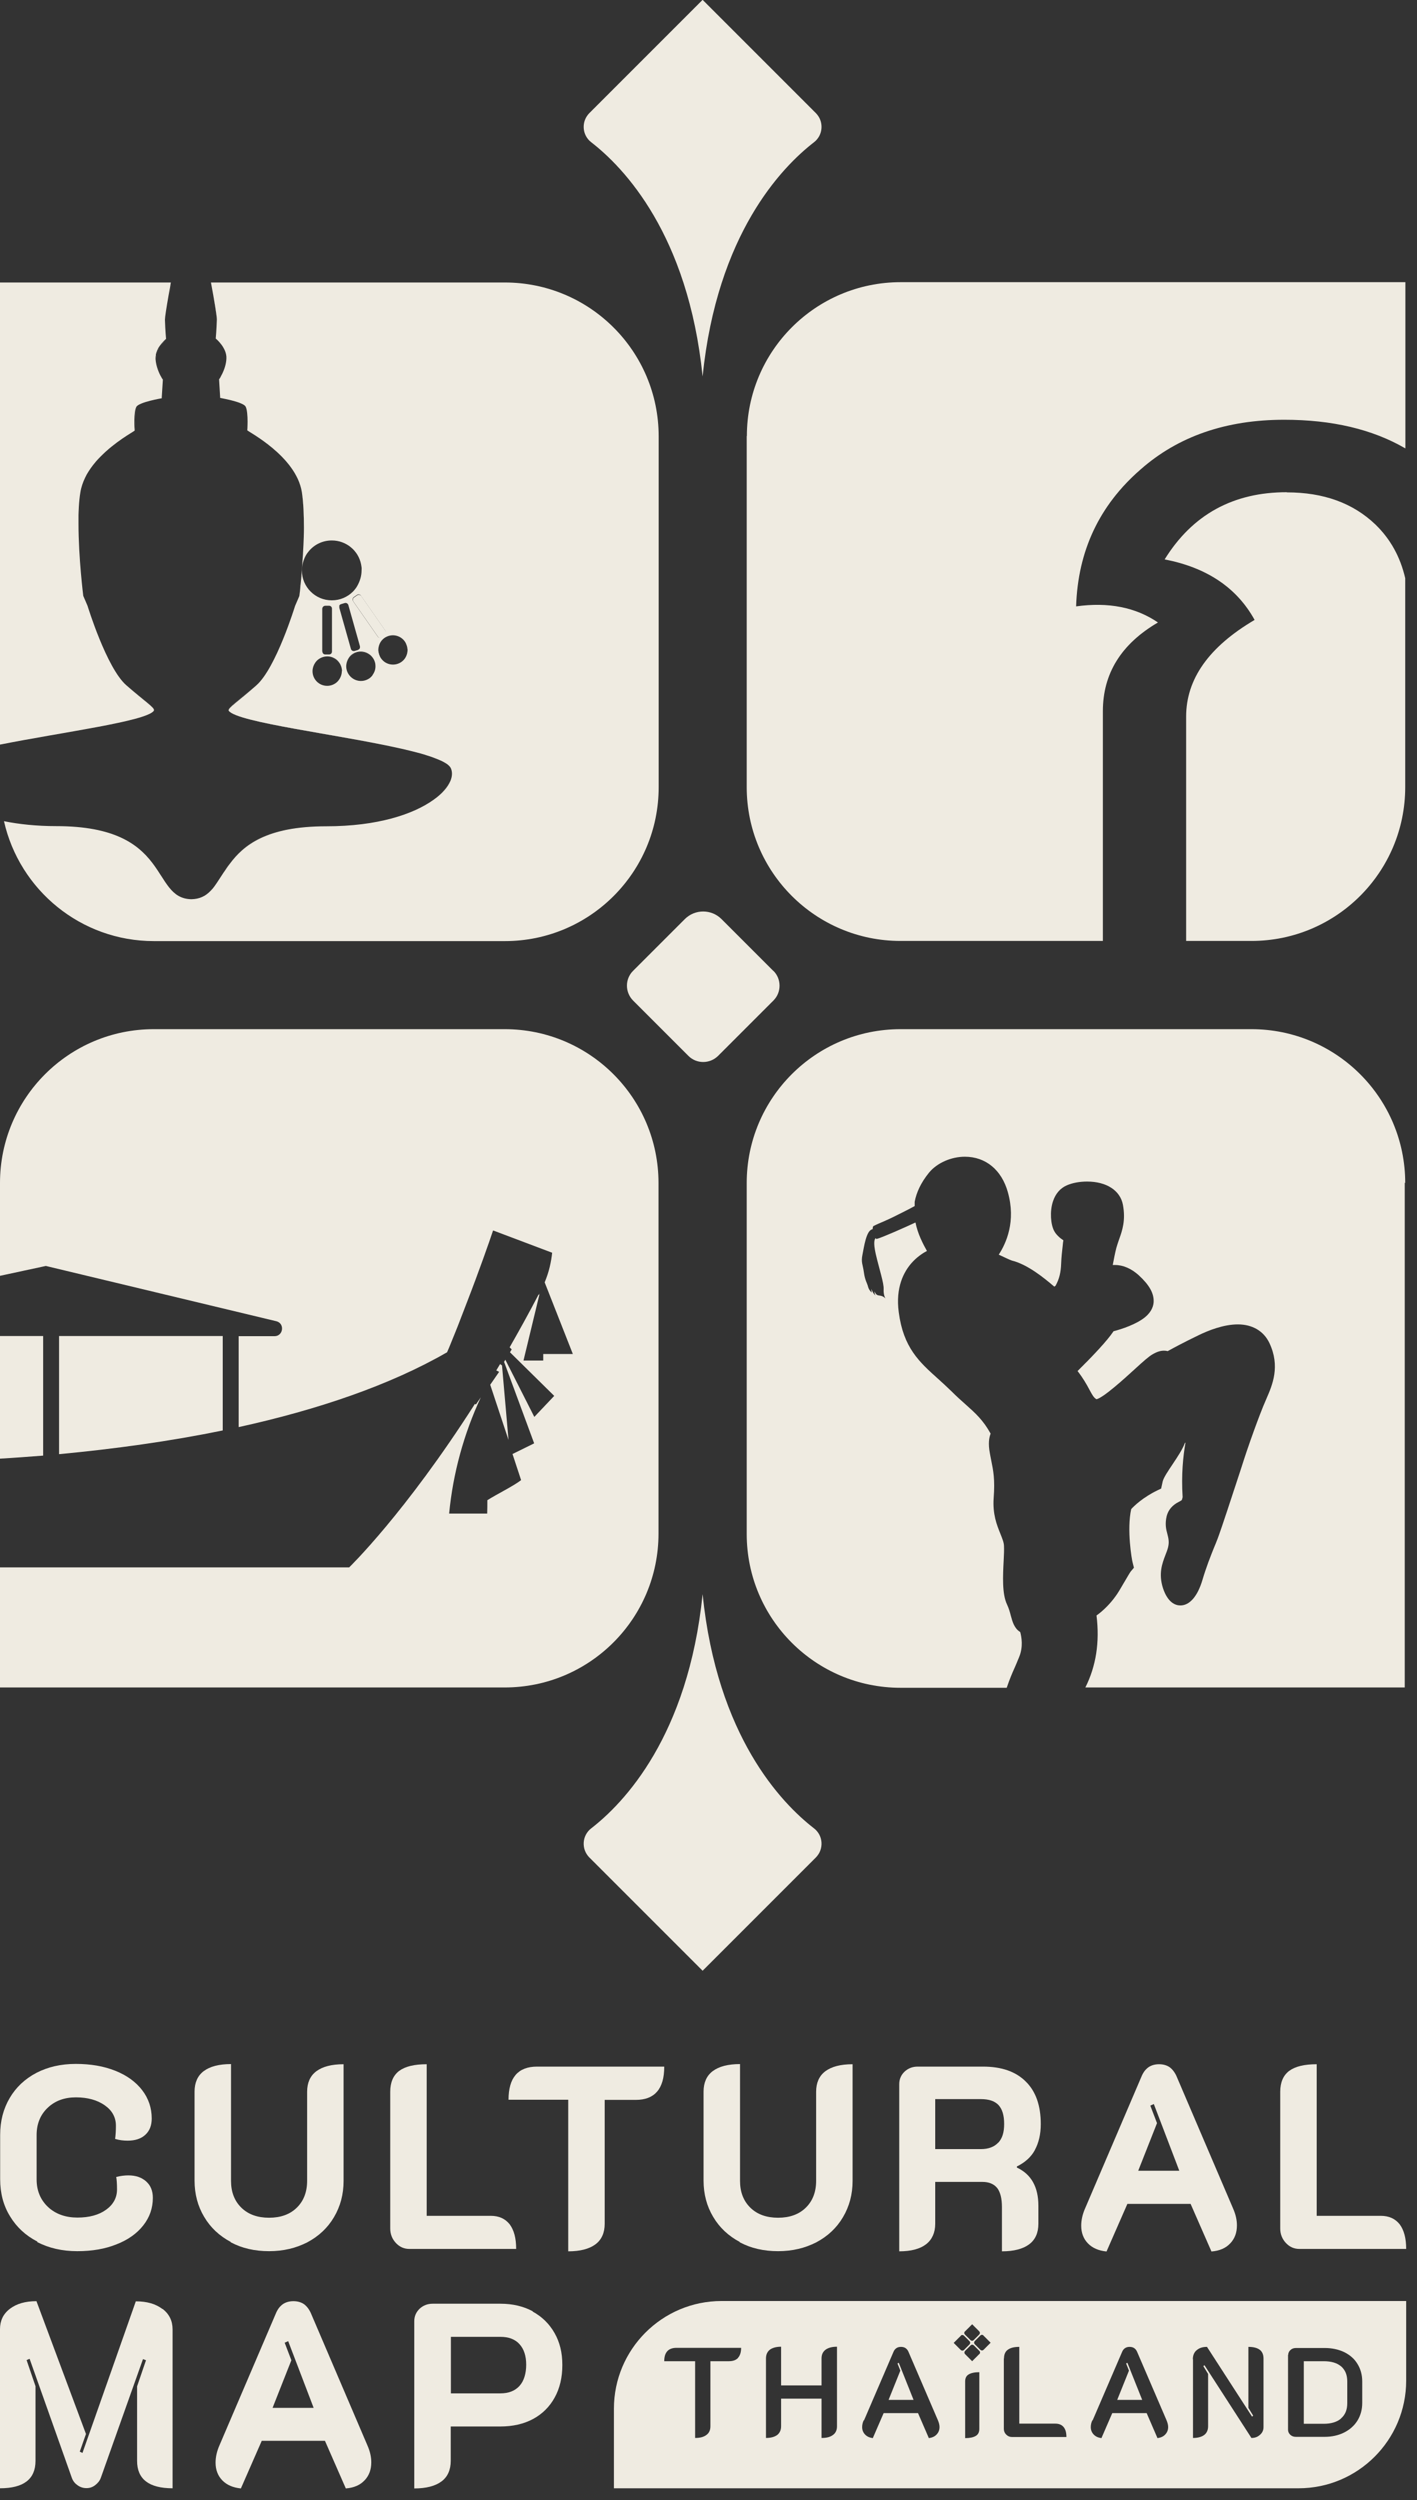<svg width="89" height="157" viewBox="0 0 89 157" fill="none" xmlns="http://www.w3.org/2000/svg">
<rect x="0" y="0" width="89" height="157" fill="#333333" stroke="none"/>
<g clip-path="url(#clip0_531_5777)">
<path d="M19.37 34.68C19.37 34.68 19.4 34.65 19.41 34.63C19.4 34.65 19.38 34.66 19.37 34.68Z" fill="#EFEBE1"/>
<path d="M22.73 35.84C22.73 36.2 22.62 36.54 22.45 36.83C22.63 36.54 22.73 36.2 22.73 35.84Z" fill="#EFEBE1"/>
<path d="M23.59 41.79C23.61 42.02 23.54 42.23 23.41 42.41C23.54 42.24 23.61 42.02 23.59 41.79Z" fill="#EFEBE1"/>
<path d="M25.21 41.59C24.79 41.88 24.22 41.78 23.93 41.36C23.82 41.2 23.77 41.02 23.76 40.85C23.76 41.03 23.82 41.21 23.93 41.36C24.22 41.78 24.8 41.88 25.21 41.59C25.47 41.41 25.61 41.12 25.6 40.82C25.6 41.12 25.47 41.41 25.21 41.59Z" fill="#EFEBE1"/>
<path d="M22.5 40.82L22.27 40.89C22.17 40.92 22.07 40.86 22.04 40.76L21.31 38.17C21.31 38.17 21.31 38.09 21.31 38.05C21.3 38.09 21.29 38.13 21.31 38.17L22.04 40.76C22.07 40.86 22.17 40.91 22.27 40.89L22.5 40.82C22.57 40.8 22.62 40.74 22.63 40.67C22.63 40.74 22.57 40.8 22.5 40.82Z" fill="#EFEBE1"/>
<path d="M21.78 42.11C21.69 41.8 21.78 41.49 21.96 41.26C21.77 41.49 21.69 41.8 21.78 42.11C21.92 42.6 22.43 42.88 22.92 42.75C23.1 42.7 23.26 42.59 23.37 42.46C23.26 42.6 23.1 42.7 22.92 42.75C22.43 42.89 21.92 42.6 21.78 42.11Z" fill="#EFEBE1"/>
<path d="M23.73 39.99L22.19 37.78C22.19 37.78 22.15 37.69 22.16 37.64C22.16 37.69 22.16 37.74 22.19 37.78L23.73 39.99C23.79 40.07 23.9 40.09 23.98 40.04C23.9 40.1 23.78 40.08 23.73 39.99Z" fill="#EFEBE1"/>
<path d="M8.5 27.01C8.5 26.98 8.47 26.68 8.48 26.35C8.48 26.68 8.49 26.98 8.5 27.01Z" fill="#EFEBE1"/>
<path d="M4.97 31.84C4.97 32 4.95 32.16 4.95 32.33C4.95 32.16 4.96 32 4.97 31.84Z" fill="#EFEBE1"/>
<path d="M18.97 35.84C18.97 35.49 19.07 35.16 19.23 34.88C19.06 35.16 18.97 35.49 18.97 35.84Z" fill="#EFEBE1"/>
<path d="M10.73 17.98C10.7 18.17 10.66 18.35 10.63 18.52C10.66 18.35 10.69 18.17 10.73 17.98Z" fill="#EFEBE1"/>
<path d="M10.03 21.79C10.03 21.79 10 21.84 9.98 21.87C10 21.84 10.01 21.81 10.03 21.79Z" fill="#EFEBE1"/>
<path d="M9.93 21.98C9.89 22.06 9.86 22.15 9.84 22.25C9.86 22.16 9.89 22.07 9.93 21.98Z" fill="#EFEBE1"/>
<path d="M5.5 38.04C5.5 38.04 6.69 41.93 7.93 43.02C9.09 44.05 9.69 44.42 9.67 44.59C9.7 44.42 9.09 44.04 7.93 43.02C6.69 41.93 5.5 38.04 5.5 38.04Z" fill="#EFEBE1"/>
<path d="M18.85 36.88C18.85 36.82 18.86 36.76 18.87 36.69C18.87 36.76 18.86 36.82 18.85 36.88Z" fill="#EFEBE1"/>
<path d="M14.07 54.75C14.17 54.6 14.27 54.44 14.39 54.29C14.28 54.45 14.17 54.6 14.07 54.75Z" fill="#EFEBE1"/>
<path d="M13.36 55.79C13.36 55.79 13.43 55.7 13.46 55.66C13.43 55.7 13.39 55.75 13.36 55.79Z" fill="#EFEBE1"/>
<path d="M19.08 33.7C19.08 33.52 19.08 33.33 19.09 33.15C19.09 33.33 19.09 33.52 19.08 33.7Z" fill="#EFEBE1"/>
<path d="M16.1 43.02C17.34 41.93 18.53 38.04 18.53 38.04L18.8 37.41C18.8 37.41 18.81 37.3 18.84 37.11C18.82 37.3 18.8 37.41 18.8 37.41L18.53 38.04C18.53 38.04 17.34 41.93 16.1 43.02C14.94 44.05 14.34 44.42 14.36 44.59C14.33 44.42 14.94 44.04 16.1 43.02Z" fill="#EFEBE1"/>
<path d="M28.29 49.02C28.13 49.41 27.77 49.83 27.21 50.22C27.77 49.83 28.12 49.41 28.29 49.02Z" fill="#EFEBE1"/>
<path d="M20.5 51.87C16.76 51.87 15.31 53.06 14.44 54.23C15.32 53.06 16.77 51.87 20.5 51.87Z" fill="#EFEBE1"/>
<path d="M21.47 42.16C21.47 42.4 21.37 42.62 21.22 42.79C21.37 42.63 21.47 42.41 21.47 42.16Z" fill="#EFEBE1"/>
<path d="M14.22 22.52C14.22 22.52 14.22 22.61 14.21 22.65C14.21 22.61 14.21 22.56 14.22 22.52Z" fill="#EFEBE1"/>
<path d="M15.55 26.47C15.55 26.75 15.54 26.98 15.53 27.01C15.53 27.01 15.55 26.75 15.55 26.47Z" fill="#EFEBE1"/>
<path d="M20.43 41.11C20.33 41.11 20.25 41.03 20.25 40.93V38.23C20.25 38.23 20.26 38.17 20.28 38.14C20.26 38.17 20.25 38.2 20.25 38.23V40.93C20.25 41.03 20.33 41.11 20.43 41.11Z" fill="#EFEBE1"/>
<path d="M10.17 23.66C10.04 23.44 9.84 23 9.81 22.53C9.81 22.45 9.81 22.37 9.83 22.29C9.82 22.37 9.81 22.45 9.81 22.53C9.84 23.01 10.04 23.44 10.17 23.66Z" fill="#EFEBE1"/>
<path d="M10.27 23.82C10.27 23.82 10.24 23.78 10.2 23.72C10.24 23.79 10.27 23.82 10.27 23.82Z" fill="#EFEBE1"/>
<path d="M37.13 114.82C36.55 115.27 36.5 116.13 37.02 116.65L44.13 123.76L51.24 116.65C51.76 116.13 51.71 115.27 51.13 114.82C49.1 113.25 45.04 109.06 44.13 100.11C43.22 109.06 39.16 113.25 37.13 114.82Z" fill="#EFEBE1"/>
<path d="M37.13 8.93C39.16 10.5 43.22 14.69 44.13 23.64C45.04 14.69 49.1 10.5 51.13 8.93C51.71 8.48 51.76 7.62 51.24 7.1L44.13 -0.01L37.02 7.1C36.5 7.62 36.55 8.48 37.13 8.93Z" fill="#EFEBE1"/>
<path d="M46.9 27.39V49.43C46.9 54.77 51.23 59.09 56.56 59.09H69.27V44.66C69.27 42.3 70.42 40.44 72.73 39.09C71.32 38.13 69.61 37.8 67.59 38.08C67.7 34.59 69.05 31.73 71.64 29.48C74 27.4 77.01 26.36 80.66 26.36C83.67 26.36 86.21 26.96 88.27 28.16V17.72H56.57C51.23 17.72 46.91 22.05 46.91 27.38L46.9 27.39Z" fill="#EFEBE1"/>
<path d="M80.82 30.91C77.45 30.91 74.89 32.32 73.15 35.13C75.79 35.64 77.68 36.9 78.8 38.93C75.93 40.62 74.5 42.64 74.5 45V59.09H78.6C83.94 59.09 88.26 54.76 88.26 49.43V36.31C87.95 34.97 87.33 33.85 86.39 32.94C84.98 31.59 83.13 30.92 80.82 30.92V30.91Z" fill="#EFEBE1"/>
<path d="M31.52 85.74L31.41 85.66C31.33 85.79 31.25 85.93 31.17 86.06L31.35 86.15L30.79 86.96L31.94 90.43L31.53 85.74H31.52Z" fill="#EFEBE1"/>
<path d="M13.99 83.9H3.71V91.32C7.2 90.99 10.68 90.51 13.99 89.83V83.91V83.9Z" fill="#EFEBE1"/>
<path d="M41.36 96.33V74.29C41.36 68.95 37.03 64.63 31.7 64.63H9.66C4.32 64.63 0 68.96 0 74.29V80.12L2.88 79.5L17.35 82.97C17.9 83.1 17.8 83.91 17.24 83.91H14.99V89.62C19.95 88.53 24.49 86.99 28.08 84.92L28.21 84.62C28.39 84.17 28.57 83.74 28.74 83.31L29.26 81.96C29.69 80.85 30.05 79.88 30.33 79.1L30.72 78C30.88 77.53 30.97 77.27 30.97 77.27L34.68 78.67C34.62 79.24 34.49 79.86 34.21 80.53L35.98 85.03H34.12V85.44H32.88L33.9 81.21L33.86 81.31L33.83 81.29C33.22 82.46 32.61 83.56 32.01 84.61L32.14 84.74L32.03 84.92L34.81 87.66L33.56 88.98L31.74 85.39L31.66 85.52L33.55 90.64L32.19 91.31L32.73 92.95C32.22 93.34 31.26 93.8 30.61 94.21C30.61 94.49 30.61 94.77 30.6 95.05C29.8 95.05 29.01 95.05 28.21 95.05C28.45 92.53 29.13 90.05 30.2 87.75L29.89 88.2L29.83 88.16C25.44 95.04 21.93 98.43 21.93 98.43H13.22H12.78H0V105.97H31.7C37.04 105.97 41.36 101.64 41.36 96.31V96.33Z" fill="#EFEBE1"/>
<path d="M2.71 83.9H0V91.6C0.9 91.55 1.8 91.48 2.71 91.41V83.91V83.9Z" fill="#EFEBE1"/>
<path d="M88.26 74.29C88.26 68.95 83.93 64.63 78.6 64.63H56.56C51.22 64.63 46.9 68.96 46.9 74.29V96.33C46.9 101.67 51.23 105.99 56.56 105.99H63.23C63.44 105.38 63.56 105.11 63.72 104.75C63.8 104.57 63.89 104.36 64.01 104.06C64.28 103.42 64.16 102.79 64.08 102.49C63.7 102.26 63.59 101.83 63.49 101.47C63.43 101.24 63.37 101.01 63.25 100.76C62.93 100.08 62.99 98.96 63.04 97.98C63.06 97.64 63.07 97.31 63.06 97.1C63.06 96.87 62.95 96.62 62.83 96.31C62.61 95.77 62.34 95.09 62.41 94.08C62.5 92.9 62.39 92.36 62.25 91.67C62.22 91.54 62.2 91.4 62.17 91.25C62.06 90.66 62.12 90.28 62.22 90.03C61.75 89.18 61.27 88.75 60.63 88.18C60.37 87.95 60.08 87.69 59.76 87.37C59.46 87.08 59.18 86.82 58.9 86.57C57.74 85.53 56.74 84.63 56.45 82.41C56.24 80.84 56.77 79.87 57.25 79.32C57.56 78.97 57.91 78.72 58.22 78.56C57.96 78.09 57.64 77.48 57.5 76.77C57.31 76.86 57.11 76.95 56.91 77.04C55.82 77.53 55.05 77.84 55.03 77.8C55.02 77.78 55.01 77.77 55 77.75C54.93 77.81 54.84 78.01 55 78.73C55.24 79.76 55.52 80.57 55.5 80.96C55.48 81.35 55.62 81.55 55.62 81.55C55.62 81.55 55.51 81.41 55.31 81.37C55.11 81.34 55.05 81.35 54.92 81.1C54.92 81.1 54.92 81.24 54.99 81.36C54.99 81.36 54.83 81.24 54.73 80.94C54.73 80.94 54.73 81.01 54.75 81.17C54.75 81.17 54.58 81.03 54.52 80.8C54.47 80.58 54.33 80.42 54.26 79.9C54.19 79.39 54.07 79.28 54.17 78.79C54.27 78.32 54.4 77.25 54.81 77.19C54.81 77.06 54.85 77 54.85 77C55.34 76.75 55.48 76.75 56.5 76.23C56.85 76.06 57.15 75.9 57.45 75.74V75.47C57.56 74.89 57.83 74.28 58.36 73.63C58.86 73.03 59.74 72.64 60.6 72.64C61.91 72.64 62.91 73.47 63.3 74.86C63.82 76.7 63.2 78.07 62.73 78.79C63.09 78.96 63.43 79.12 63.55 79.16C64.56 79.41 65.61 80.28 66.22 80.8L66.3 80.74C66.54 80.3 66.63 79.9 66.65 79.34C66.66 79 66.71 78.53 66.75 78.2C66.76 78.09 66.77 77.98 66.79 77.89C66.56 77.74 66.33 77.53 66.21 77.3C66 76.92 65.92 76.08 66.14 75.43C66.3 74.96 66.59 74.62 67 74.44C67.36 74.28 67.81 74.2 68.28 74.2C69.5 74.2 70.36 74.76 70.53 75.66C70.71 76.64 70.49 77.27 70.29 77.83C70.23 78.01 70.17 78.17 70.12 78.35C70.04 78.66 69.96 79.07 69.89 79.44C69.94 79.44 69.98 79.44 70.03 79.44C70.55 79.44 71.07 79.67 71.53 80.09C72.18 80.69 72.47 81.2 72.46 81.72C72.46 81.98 72.35 82.36 71.93 82.71C71.37 83.17 70.44 83.47 69.94 83.6C69.53 84.22 68.56 85.23 67.68 86.1C68.04 86.56 68.26 86.96 68.42 87.26C68.62 87.64 68.72 87.79 68.87 87.87C69.31 87.77 70.65 86.55 71.23 86.02C71.83 85.47 72.16 85.18 72.39 85.05C72.66 84.89 72.89 84.82 73.11 84.82C73.2 84.82 73.27 84.83 73.34 84.85C73.7 84.65 74.35 84.3 75.24 83.87C75.89 83.55 76.85 83.17 77.75 83.17C78.65 83.17 79.37 83.58 79.73 84.34C80.42 85.8 79.92 86.97 79.55 87.82L79.49 87.96C79.11 88.82 78.37 90.88 77.98 92.13L77.8 92.68C77.4 93.89 76.74 95.93 76.48 96.62C76.41 96.81 76.33 97 76.25 97.19C76.02 97.77 75.78 98.36 75.52 99.23C75.22 100.24 74.72 100.82 74.14 100.82C73.81 100.82 73.35 100.63 73.05 99.75C72.75 98.82 73 98.17 73.2 97.65C73.33 97.32 73.43 97.05 73.4 96.74C73.39 96.59 73.35 96.46 73.32 96.33C73.24 96.04 73.16 95.7 73.28 95.2C73.38 94.82 73.64 94.51 74.05 94.31C74.13 94.27 74.19 94.23 74.23 94.2C74.25 94.15 74.26 94.09 74.28 94.02C74.19 92.61 74.31 91.44 74.46 90.59C74.45 90.6 74.43 90.61 74.42 90.62C74.15 91.37 73.16 92.53 73.03 93.02L72.93 93.48L72.7 93.59C71.79 94.03 71.23 94.57 71.05 94.77C70.76 96.06 71.09 97.96 71.14 98.13L71.22 98.45L71.01 98.7C70.93 98.81 70.86 98.95 70.3 99.89C70.01 100.37 69.63 100.82 69.19 101.2C69.07 101.3 68.96 101.39 68.87 101.45C69.08 103.12 68.84 104.64 68.17 105.97H88.23V74.27L88.26 74.29Z" fill="#EFEBE1"/>
<path d="M9.66 44.63C9.66 44.63 9.67 44.61 9.67 44.6C9.7 44.43 9.09 44.05 7.93 43.03C6.69 41.94 5.5 38.05 5.5 38.05L5.23 37.42C5.23 37.42 4.93 35.04 4.93 32.89C4.93 32.71 4.93 32.53 4.93 32.35C4.93 32.18 4.94 32.02 4.95 31.86C4.97 31.52 5 31.2 5.05 30.91C5.1 30.59 5.21 30.28 5.35 29.99C5.38 29.93 5.41 29.87 5.44 29.81C5.52 29.67 5.61 29.53 5.7 29.4C5.8 29.26 5.91 29.12 6.02 28.99C6.11 28.89 6.19 28.79 6.29 28.7C7.23 27.73 8.36 27.13 8.46 27.04C8.46 27.01 8.43 26.71 8.44 26.38C8.44 26.05 8.48 25.69 8.57 25.54C8.75 25.25 10.16 25.01 10.16 25.01V24.94L10.23 23.84C10.23 23.84 10.2 23.8 10.16 23.74C10.16 23.72 10.14 23.7 10.13 23.68C10 23.46 9.8 23.02 9.77 22.55C9.77 22.47 9.77 22.39 9.79 22.31C9.79 22.29 9.79 22.28 9.79 22.26C9.81 22.17 9.84 22.08 9.88 21.99C9.9 21.95 9.92 21.92 9.93 21.88C9.95 21.85 9.96 21.82 9.98 21.8C10.18 21.49 10.43 21.28 10.43 21.28C10.43 21.28 10.38 20.75 10.36 20.08C10.36 19.92 10.45 19.33 10.59 18.54C10.62 18.37 10.65 18.19 10.69 18C10.69 17.97 10.69 17.95 10.7 17.92C10.71 17.86 10.72 17.8 10.73 17.74H0V46.76C3.92 45.98 9.16 45.3 9.66 44.64V44.63Z" fill="#EFEBE1"/>
<path d="M13.62 20.06C13.6 20.73 13.55 21.26 13.55 21.26C13.55 21.26 14.26 21.83 14.22 22.52C14.22 22.52 14.22 22.61 14.21 22.65C14.19 22.82 14.15 22.98 14.1 23.13C14.03 23.35 13.93 23.53 13.86 23.66C13.85 23.68 13.84 23.7 13.83 23.72C13.79 23.79 13.76 23.82 13.76 23.82L13.83 24.99C13.83 24.99 15.23 25.23 15.42 25.52C15.52 25.68 15.55 26.12 15.55 26.48C15.55 26.76 15.54 26.99 15.53 27.02C15.51 27.07 18.6 28.62 18.96 30.91C19.06 31.55 19.09 32.35 19.09 33.16C19.09 33.34 19.09 33.53 19.08 33.71C19.07 34.06 19.05 34.41 19.03 34.75C19.03 34.76 19.03 34.77 19.03 34.78C19 35.28 18.96 35.75 18.93 36.15C18.93 36.16 18.93 36.17 18.93 36.19C18.91 36.38 18.9 36.55 18.88 36.71C18.88 36.78 18.87 36.84 18.86 36.9C18.86 36.99 18.84 37.06 18.84 37.13C18.82 37.32 18.8 37.43 18.8 37.43L18.53 38.06C18.53 38.06 17.34 41.95 16.1 43.04C14.94 44.07 14.34 44.44 14.36 44.61C14.36 44.62 14.36 44.63 14.37 44.64C14.92 45.37 21.27 46.12 25.22 47.02C25.4 47.06 25.57 47.1 25.73 47.14C25.81 47.16 25.89 47.18 25.97 47.2C26.29 47.28 26.59 47.36 26.85 47.45C26.98 47.49 27.11 47.53 27.23 47.58C27.47 47.67 27.67 47.75 27.84 47.84C27.97 47.91 28.07 47.97 28.15 48.04C28.23 48.11 28.29 48.18 28.32 48.25C28.42 48.48 28.41 48.75 28.29 49.04C28.13 49.43 27.77 49.85 27.21 50.24C25.96 51.13 23.72 51.89 20.49 51.89C16.75 51.89 15.3 53.08 14.43 54.25C14.42 54.27 14.4 54.29 14.39 54.3C14.28 54.46 14.17 54.61 14.07 54.76C14.05 54.78 14.04 54.81 14.02 54.83C13.92 54.98 13.83 55.12 13.74 55.26C13.73 55.28 13.71 55.3 13.7 55.32C13.63 55.43 13.56 55.53 13.49 55.63C13.48 55.64 13.47 55.66 13.46 55.67C13.43 55.71 13.39 55.76 13.36 55.8C13.31 55.86 13.26 55.91 13.21 55.96C12.91 56.27 12.54 56.46 12.02 56.47C9.42 56.42 10.84 51.88 3.54 51.88C2.29 51.88 1.2 51.76 0.25 51.57C1.22 55.88 5.07 59.1 9.67 59.1H31.71C37.05 59.1 41.37 54.77 41.37 49.44V27.4C41.37 22.06 37.04 17.74 31.71 17.74H13.25C13.47 18.92 13.63 19.86 13.62 20.08V20.06ZM21.47 42.15C21.47 42.39 21.37 42.61 21.22 42.78C21.22 42.78 21.21 42.8 21.2 42.8C21.03 42.97 20.8 43.07 20.55 43.07C20.04 43.07 19.63 42.66 19.63 42.15C19.63 41.96 19.69 41.78 19.79 41.63C19.92 41.43 20.13 41.29 20.37 41.24C20.43 41.23 20.49 41.22 20.56 41.22C20.88 41.22 21.16 41.38 21.32 41.63C21.42 41.78 21.48 41.95 21.48 42.15H21.47ZM20.24 40.92V38.22C20.24 38.22 20.25 38.16 20.27 38.13C20.3 38.08 20.36 38.04 20.43 38.04H20.67C20.77 38.04 20.85 38.12 20.85 38.22V40.92C20.85 41.02 20.77 41.1 20.67 41.1H20.43C20.33 41.1 20.25 41.02 20.25 40.92H20.24ZM22.5 40.81L22.27 40.88C22.17 40.91 22.07 40.85 22.04 40.75L21.31 38.16C21.31 38.16 21.31 38.08 21.31 38.04C21.32 38.01 21.33 37.99 21.36 37.97C21.38 37.96 21.4 37.94 21.42 37.94L21.65 37.87C21.75 37.84 21.85 37.9 21.88 38L22.61 40.59C22.61 40.59 22.61 40.64 22.61 40.66C22.61 40.73 22.55 40.79 22.48 40.81H22.5ZM23.4 42.4C23.4 42.4 23.38 42.43 23.37 42.44C23.26 42.58 23.1 42.68 22.92 42.73C22.43 42.87 21.92 42.58 21.78 42.09C21.69 41.78 21.78 41.47 21.96 41.24C22.07 41.1 22.23 41 22.41 40.95C22.9 40.81 23.41 41.1 23.55 41.59C23.57 41.65 23.58 41.71 23.58 41.77C23.6 42 23.53 42.21 23.4 42.39V42.4ZM25.43 40.29C25.54 40.45 25.59 40.63 25.6 40.8C25.6 41.1 25.47 41.39 25.21 41.57C24.79 41.86 24.22 41.76 23.93 41.34C23.82 41.18 23.77 41 23.76 40.83C23.76 40.53 23.89 40.24 24.15 40.06C24.57 39.77 25.14 39.87 25.43 40.29ZM24.22 39.83C24.22 39.83 24.19 39.87 24.17 39.88L24.09 39.94L23.97 40.02C23.89 40.08 23.77 40.06 23.72 39.97L22.18 37.76C22.18 37.76 22.14 37.67 22.15 37.62C22.15 37.57 22.18 37.53 22.22 37.5L22.42 37.36C22.5 37.3 22.62 37.32 22.67 37.41L24.21 39.62C24.25 39.68 24.25 39.76 24.21 39.82L24.22 39.83ZM20.84 33.94C21.75 33.94 22.51 34.58 22.68 35.44C22.69 35.5 22.7 35.56 22.71 35.63C22.72 35.7 22.71 35.76 22.71 35.82C22.71 36.18 22.6 36.52 22.43 36.81C22.41 36.84 22.39 36.88 22.37 36.91C22.31 36.99 22.25 37.07 22.18 37.14C22.18 37.14 22.18 37.14 22.17 37.15C21.83 37.49 21.36 37.7 20.84 37.7C19.8 37.7 18.96 36.86 18.96 35.82C18.96 35.47 19.06 35.14 19.22 34.86C19.26 34.79 19.31 34.72 19.36 34.66C19.37 34.64 19.39 34.63 19.4 34.61C19.74 34.2 20.26 33.94 20.84 33.94Z" fill="#EFEBE1"/>
<path d="M8.61 25.51C8.52 25.66 8.49 26.02 8.48 26.35C8.48 26.02 8.52 25.66 8.61 25.51C8.79 25.22 10.2 24.98 10.2 24.98C10.2 24.98 8.8 25.22 8.61 25.51Z" fill="#EFEBE1"/>
<path d="M10.03 21.79C10.23 21.48 10.48 21.27 10.48 21.27C10.48 21.27 10.22 21.48 10.03 21.79Z" fill="#EFEBE1"/>
<path d="M9.66 44.63C9.66 44.63 9.67 44.61 9.67 44.6C9.67 44.61 9.67 44.62 9.66 44.63C9.17 45.29 3.92 45.97 0 46.75C3.92 45.97 9.16 45.29 9.66 44.63Z" fill="#EFEBE1"/>
<path d="M6.31 28.68C6.22 28.77 6.13 28.87 6.04 28.97C6.13 28.87 6.21 28.77 6.31 28.68Z" fill="#EFEBE1"/>
<path d="M9.98 21.87C9.98 21.87 9.94 21.94 9.93 21.98C9.95 21.94 9.97 21.91 9.98 21.87Z" fill="#EFEBE1"/>
<path d="M10.75 17.9C10.75 17.9 10.75 17.95 10.74 17.98C10.74 17.95 10.74 17.93 10.75 17.9Z" fill="#EFEBE1"/>
<path d="M18.87 36.69C18.89 36.54 18.9 36.36 18.92 36.17C18.9 36.36 18.89 36.53 18.87 36.69Z" fill="#EFEBE1"/>
<path d="M18.93 36.14C18.97 35.74 19 35.27 19.03 34.77C19 35.27 18.96 35.74 18.93 36.14Z" fill="#EFEBE1"/>
<path d="M13.86 23.66C13.93 23.54 14.02 23.35 14.1 23.13C14.03 23.35 13.93 23.53 13.86 23.66Z" fill="#EFEBE1"/>
<path d="M18.96 30.9C18.6 28.62 15.51 27.07 15.53 27.01C15.51 27.06 18.6 28.61 18.96 30.9C19.06 31.54 19.09 32.34 19.09 33.15C19.09 32.34 19.07 31.54 18.96 30.9Z" fill="#EFEBE1"/>
<path d="M13.55 21.27C13.55 21.27 14.26 21.83 14.22 22.53C14.26 21.84 13.55 21.27 13.55 21.27Z" fill="#EFEBE1"/>
<path d="M14.37 44.63C14.37 44.63 14.36 44.61 14.36 44.6C14.36 44.61 14.36 44.62 14.37 44.63C14.92 45.36 21.27 46.11 25.22 47.01C21.27 46.12 14.92 45.37 14.37 44.63Z" fill="#EFEBE1"/>
<path d="M15.42 25.51C15.24 25.22 13.83 24.98 13.83 24.98L13.76 23.81C13.76 23.81 13.79 23.77 13.83 23.71C13.79 23.78 13.76 23.81 13.76 23.81L13.83 24.98C13.83 24.98 15.23 25.22 15.42 25.51C15.52 25.67 15.55 26.11 15.55 26.47C15.55 26.11 15.52 25.68 15.42 25.51Z" fill="#EFEBE1"/>
<path d="M13.36 55.79C13.31 55.85 13.26 55.9 13.21 55.95C13.26 55.9 13.31 55.84 13.36 55.79Z" fill="#EFEBE1"/>
<path d="M13.7 55.31C13.7 55.31 13.73 55.27 13.74 55.25C13.73 55.27 13.71 55.29 13.7 55.31Z" fill="#EFEBE1"/>
<path d="M14.39 54.28C14.39 54.28 14.42 54.24 14.43 54.23C14.42 54.25 14.4 54.27 14.39 54.28Z" fill="#EFEBE1"/>
<path d="M14.02 54.82C14.02 54.82 14.05 54.77 14.07 54.75C14.05 54.77 14.04 54.8 14.02 54.82Z" fill="#EFEBE1"/>
<path d="M13.46 55.66C13.46 55.66 13.48 55.63 13.49 55.62C13.48 55.63 13.47 55.65 13.46 55.66Z" fill="#EFEBE1"/>
<path d="M25.73 47.12C25.56 47.08 25.39 47.04 25.22 47C25.4 47.04 25.57 47.08 25.73 47.12Z" fill="#EFEBE1"/>
<path d="M26.86 47.43C26.59 47.35 26.3 47.26 25.98 47.18C26.3 47.26 26.6 47.34 26.86 47.43Z" fill="#EFEBE1"/>
<path d="M27.23 47.56C27.11 47.52 26.99 47.48 26.85 47.43C26.98 47.47 27.11 47.51 27.23 47.56Z" fill="#EFEBE1"/>
<path d="M13.62 20.06C13.62 19.85 13.47 18.91 13.25 17.72C13.47 18.9 13.63 19.84 13.62 20.06Z" fill="#EFEBE1"/>
<path d="M22.19 37.15C22.19 37.15 22.19 37.15 22.18 37.16C22.18 37.16 22.18 37.16 22.19 37.15Z" fill="#EFEBE1"/>
<path d="M22.44 36.83C22.44 36.83 22.4 36.9 22.38 36.93C22.4 36.9 22.42 36.87 22.44 36.83Z" fill="#EFEBE1"/>
<path d="M21.22 42.79C21.22 42.79 21.21 42.81 21.2 42.81C21.2 42.81 21.21 42.79 21.22 42.79Z" fill="#EFEBE1"/>
<path d="M21.31 41.64C21.14 41.39 20.86 41.23 20.55 41.23C20.87 41.23 21.15 41.39 21.31 41.64Z" fill="#EFEBE1"/>
<path d="M19.62 42.16C19.62 41.97 19.68 41.79 19.78 41.64C19.68 41.79 19.62 41.96 19.62 42.16Z" fill="#EFEBE1"/>
<path d="M21.31 41.64C21.41 41.79 21.47 41.96 21.47 42.16C21.47 41.97 21.41 41.79 21.31 41.64Z" fill="#EFEBE1"/>
<path d="M20.42 38.05C20.35 38.05 20.3 38.09 20.26 38.14C20.29 38.09 20.35 38.05 20.42 38.05Z" fill="#EFEBE1"/>
<path d="M23.56 41.61C23.42 41.12 22.91 40.84 22.42 40.97C22.24 41.02 22.08 41.13 21.97 41.26C22.08 41.12 22.24 41.02 22.42 40.97C22.91 40.83 23.42 41.12 23.56 41.61C23.58 41.67 23.59 41.73 23.59 41.79C23.59 41.73 23.57 41.67 23.56 41.61Z" fill="#EFEBE1"/>
<path d="M23.41 42.41C23.41 42.41 23.39 42.44 23.38 42.45C23.39 42.44 23.4 42.42 23.41 42.41Z" fill="#EFEBE1"/>
<path d="M21.32 38.05C21.32 38.05 21.34 38 21.37 37.98C21.35 38 21.33 38.02 21.32 38.05Z" fill="#EFEBE1"/>
<path d="M23.76 40.84C23.76 40.54 23.89 40.25 24.15 40.07C24.57 39.78 25.14 39.88 25.43 40.3C25.54 40.46 25.59 40.64 25.6 40.81C25.6 40.63 25.54 40.45 25.43 40.3C25.14 39.88 24.56 39.78 24.15 40.07C23.89 40.25 23.75 40.54 23.76 40.84Z" fill="#EFEBE1"/>
<path d="M24.23 39.64L22.69 37.43C22.63 37.35 22.52 37.33 22.44 37.38L22.24 37.52C22.2 37.55 22.17 37.59 22.17 37.64C22.17 37.69 22.17 37.74 22.2 37.78L23.74 39.99C23.8 40.07 23.91 40.09 23.99 40.04L24.11 39.96L24.19 39.9C24.19 39.9 24.23 39.87 24.24 39.85C24.28 39.79 24.28 39.71 24.24 39.65L24.23 39.64Z" fill="#EFEBE1"/>
<path d="M22.16 37.64C22.16 37.64 22.19 37.55 22.23 37.52C22.19 37.55 22.16 37.59 22.16 37.64Z" fill="#EFEBE1"/>
<path d="M24.18 39.9C24.18 39.9 24.22 39.87 24.23 39.85C24.22 39.87 24.2 39.89 24.18 39.9Z" fill="#EFEBE1"/>
<path d="M2.34 140.8C3.08 141.18 3.91 141.37 4.85 141.37C5.79 141.37 6.6 141.23 7.32 140.94C8.04 140.66 8.6 140.26 9 139.75C9.4 139.24 9.6 138.67 9.6 138.02C9.6 137.58 9.46 137.24 9.18 136.99C8.9 136.74 8.53 136.61 8.06 136.61C7.83 136.61 7.58 136.64 7.3 136.71C7.33 136.87 7.35 137.14 7.35 137.49C7.35 138.01 7.12 138.44 6.66 138.77C6.2 139.1 5.6 139.26 4.86 139.26C4.12 139.26 3.49 139.04 3.01 138.59C2.54 138.14 2.3 137.57 2.3 136.86V134.08C2.3 133.38 2.53 132.81 2.99 132.37C3.45 131.93 4.04 131.71 4.77 131.71C5.5 131.71 6.11 131.88 6.58 132.21C7.05 132.54 7.28 132.97 7.28 133.49C7.28 133.82 7.26 134.1 7.23 134.32C7.49 134.4 7.75 134.43 8.02 134.43C8.49 134.43 8.86 134.31 9.13 134.06C9.4 133.81 9.53 133.47 9.53 133.04C9.53 132.38 9.33 131.78 8.93 131.26C8.53 130.74 7.97 130.33 7.24 130.04C6.51 129.75 5.69 129.61 4.76 129.61C3.83 129.61 3.01 129.8 2.29 130.17C1.57 130.55 1.01 131.07 0.61 131.75C0.21 132.43 0.01 133.2 0.01 134.07V136.85C0.01 137.72 0.21 138.5 0.63 139.18C1.04 139.86 1.61 140.39 2.35 140.77L2.34 140.8Z" fill="#EFEBE1"/>
<path d="M14.49 140.81C15.2 141.19 16 141.37 16.9 141.37C17.8 141.37 18.59 141.18 19.31 140.81C20.02 140.43 20.58 139.91 20.98 139.23C21.38 138.55 21.58 137.8 21.58 136.96V129.63C20.83 129.63 20.26 129.78 19.87 130.07C19.48 130.36 19.29 130.8 19.29 131.36V136.95C19.29 137.66 19.07 138.22 18.64 138.64C18.21 139.06 17.63 139.27 16.9 139.27C16.17 139.27 15.59 139.06 15.16 138.64C14.73 138.22 14.51 137.66 14.51 136.95V129.62C13.76 129.62 13.19 129.77 12.8 130.06C12.41 130.35 12.22 130.79 12.22 131.35V136.94C12.22 137.78 12.42 138.54 12.82 139.21C13.22 139.89 13.78 140.41 14.49 140.79V140.81Z" fill="#EFEBE1"/>
<path d="M32.01 139.68C31.73 139.33 31.34 139.15 30.82 139.15H26.8V129.63C26.02 129.63 25.45 129.77 25.07 130.05C24.7 130.33 24.51 130.77 24.51 131.36V139.95C24.51 140.3 24.63 140.6 24.86 140.85C25.09 141.1 25.38 141.23 25.71 141.23H32.42C32.42 140.55 32.28 140.04 32.01 139.68Z" fill="#EFEBE1"/>
<path d="M41.72 129.78H33.73C32.54 129.78 31.94 130.47 31.94 131.86H35.69V141.38C36.44 141.38 37.01 141.23 37.4 140.94C37.79 140.65 37.98 140.21 37.98 139.65V131.87H39.93C41.12 131.87 41.72 131.18 41.72 129.79V129.78Z" fill="#EFEBE1"/>
<path d="M46.46 140.81C47.17 141.19 47.97 141.37 48.87 141.37C49.77 141.37 50.56 141.18 51.28 140.81C51.99 140.43 52.55 139.91 52.95 139.23C53.35 138.55 53.55 137.8 53.55 136.96V129.63C52.8 129.63 52.23 129.78 51.84 130.07C51.45 130.36 51.26 130.8 51.26 131.36V136.95C51.26 137.66 51.04 138.22 50.61 138.64C50.18 139.06 49.6 139.27 48.87 139.27C48.14 139.27 47.56 139.06 47.13 138.64C46.7 138.22 46.48 137.66 46.48 136.95V129.62C45.73 129.62 45.16 129.77 44.77 130.06C44.38 130.35 44.19 130.79 44.19 131.35V136.94C44.19 137.78 44.39 138.54 44.79 139.21C45.19 139.89 45.75 140.41 46.46 140.79V140.81Z" fill="#EFEBE1"/>
<path d="M65 135.01C65.24 134.57 65.37 134.03 65.37 133.39C65.37 132.23 65.06 131.34 64.43 130.72C63.8 130.09 62.91 129.78 61.74 129.78H57.64C57.32 129.78 57.05 129.88 56.82 130.09C56.6 130.3 56.48 130.56 56.48 130.88V141.38C57.22 141.38 57.78 141.23 58.16 140.94C58.54 140.65 58.74 140.21 58.74 139.65V137.02H61.7C62.12 137.02 62.42 137.15 62.63 137.4C62.83 137.66 62.93 138.06 62.93 138.6V141.38C63.68 141.38 64.25 141.23 64.64 140.94C65.03 140.65 65.22 140.21 65.22 139.65V138.52C65.22 137.34 64.77 136.54 63.87 136.12V136.05C64.38 135.8 64.76 135.46 65 135.02V135.01ZM62.7 134.55C62.45 134.82 62.09 134.96 61.61 134.96H58.74V131.82H61.61C62.12 131.82 62.49 131.95 62.72 132.2C62.95 132.45 63.07 132.84 63.07 133.38C63.07 133.92 62.95 134.29 62.7 134.56V134.55Z" fill="#EFEBE1"/>
<path d="M73.48 129.83C73.3 129.7 73.07 129.63 72.8 129.63C72.53 129.63 72.3 129.7 72.12 129.83C71.94 129.96 71.79 130.16 71.68 130.44L68.16 138.67C67.99 139.05 67.91 139.42 67.91 139.77C67.91 140.22 68.05 140.59 68.33 140.88C68.61 141.17 69 141.34 69.5 141.39L70.81 138.4H74.78L76.09 141.39C76.6 141.35 76.99 141.18 77.27 140.88C77.55 140.59 77.69 140.21 77.69 139.75C77.69 139.41 77.61 139.05 77.44 138.67L73.92 130.44C73.81 130.17 73.66 129.97 73.48 129.83ZM71.49 136.32L72.67 133.33L72.25 132.23L72.47 132.13L74.07 136.32H71.48H71.49Z" fill="#EFEBE1"/>
<path d="M81.61 141.23H88.32C88.32 140.55 88.18 140.04 87.91 139.68C87.63 139.33 87.24 139.15 86.72 139.15H82.7V129.63C81.92 129.63 81.35 129.77 80.97 130.05C80.6 130.33 80.41 130.77 80.41 131.36V139.95C80.41 140.3 80.53 140.6 80.76 140.85C80.99 141.1 81.28 141.23 81.61 141.23Z" fill="#EFEBE1"/>
<path d="M10.2 145C9.78 144.68 9.23 144.52 8.53 144.52L5.18 154.04L5.01 153.96L5.4 152.85L2.29 144.51C1.59 144.51 1.04 144.67 0.62 144.99C0.2 145.31 0 145.74 0 146.27V156.26C1.48 156.26 2.23 155.69 2.23 154.54V149.85L1.67 148.21L1.86 148.13L4.51 155.6C4.58 155.8 4.7 155.95 4.87 156.07C5.04 156.19 5.22 156.25 5.43 156.25C5.64 156.25 5.81 156.19 5.97 156.07C6.13 155.95 6.26 155.8 6.33 155.61L8.98 148.15L9.17 148.22L8.61 149.86V154.54C8.61 155.68 9.35 156.26 10.84 156.26V146.28C10.84 145.75 10.63 145.32 10.22 145H10.2Z" fill="#EFEBE1"/>
<path d="M19.55 145.32C19.44 145.05 19.29 144.85 19.11 144.71C18.93 144.58 18.7 144.51 18.43 144.51C18.16 144.51 17.93 144.58 17.75 144.71C17.57 144.84 17.42 145.04 17.31 145.32L13.79 153.55C13.62 153.93 13.54 154.3 13.54 154.65C13.54 155.1 13.68 155.47 13.96 155.76C14.24 156.05 14.63 156.22 15.13 156.27L16.44 153.28H20.41L21.72 156.27C22.23 156.23 22.62 156.06 22.9 155.76C23.18 155.47 23.32 155.09 23.32 154.63C23.32 154.29 23.24 153.93 23.07 153.55L19.55 145.32ZM17.12 151.21L18.3 148.22L17.88 147.12L18.1 147.02L19.7 151.21H17.11H17.12Z" fill="#EFEBE1"/>
<path d="M33.47 145.15C32.88 144.83 32.2 144.67 31.43 144.67H27.18C26.86 144.67 26.59 144.77 26.36 144.98C26.14 145.19 26.02 145.45 26.02 145.77V156.27C26.77 156.27 27.34 156.12 27.73 155.83C28.12 155.54 28.31 155.1 28.31 154.54V152.38H31.42C32.21 152.38 32.9 152.22 33.48 151.91C34.07 151.59 34.52 151.14 34.84 150.56C35.16 149.98 35.32 149.3 35.32 148.52C35.32 147.74 35.16 147.09 34.83 146.51C34.5 145.93 34.04 145.48 33.45 145.16L33.47 145.15ZM32.63 149.83C32.35 150.14 31.95 150.3 31.43 150.3H28.32V146.75H31.43C31.95 146.75 32.35 146.9 32.63 147.21C32.91 147.52 33.05 147.95 33.05 148.5C33.05 149.05 32.91 149.52 32.63 149.83Z" fill="#EFEBE1"/>
<path d="M70.81 148.38L70.73 148.42L70.91 148.87L70.17 150.71H71.74L70.81 148.38Z" fill="#EFEBE1"/>
<path d="M56.45 148.38L56.37 148.42L56.55 148.87L55.81 150.71H57.38L56.45 148.38Z" fill="#EFEBE1"/>
<path d="M84.23 151.87C84.49 151.65 84.62 151.33 84.62 150.92V149.55C84.62 149.14 84.49 148.83 84.24 148.61C83.98 148.39 83.62 148.28 83.14 148.28H81.89V152.21H83.14C83.61 152.21 83.98 152.1 84.24 151.87H84.23Z" fill="#EFEBE1"/>
<path d="M38.56 151.26V156.26H81.56C85.29 156.26 88.32 153.23 88.32 149.5V144.5H45.32C41.59 144.5 38.56 147.53 38.56 151.26ZM61.51 152.53C61.51 152.73 61.44 152.88 61.29 152.97C61.14 153.06 60.92 153.11 60.62 153.11V149.55C60.62 149.35 60.69 149.2 60.84 149.11C60.99 149.02 61.21 148.97 61.51 148.97V152.53ZM61.51 147.83L61.06 148.28L60.61 147.83C60.56 147.78 60.56 147.7 60.61 147.64L60.97 147.28C61.02 147.23 61.1 147.23 61.16 147.28L61.52 147.64C61.57 147.69 61.57 147.77 61.52 147.83H61.51ZM80.91 147.89C80.91 147.77 80.96 147.66 81.05 147.58C81.14 147.49 81.26 147.45 81.4 147.45H83.2C83.66 147.45 84.07 147.54 84.43 147.71C84.79 147.89 85.07 148.13 85.26 148.45C85.46 148.77 85.56 149.14 85.56 149.55V150.9C85.56 151.32 85.46 151.68 85.26 152.01C85.06 152.33 84.78 152.58 84.42 152.76C84.06 152.94 83.65 153.03 83.19 153.03H81.39C81.25 153.03 81.14 152.99 81.04 152.9C80.95 152.81 80.9 152.71 80.9 152.58V147.88L80.91 147.89ZM74.92 148.16C74.92 147.92 75 147.72 75.16 147.59C75.32 147.45 75.53 147.38 75.81 147.38L78.64 151.76L78.71 151.7L78.41 151.21V147.38C78.72 147.38 78.96 147.44 79.12 147.56C79.28 147.68 79.36 147.87 79.36 148.11V152.42C79.36 152.61 79.29 152.77 79.14 152.9C78.99 153.04 78.81 153.1 78.6 153.1L75.65 148.53L75.58 148.59L75.88 149.08V152.36C75.88 152.6 75.8 152.78 75.64 152.91C75.48 153.03 75.24 153.1 74.93 153.1V148.15L74.92 148.16ZM68.63 151.99L70.48 147.69C70.57 147.48 70.73 147.38 70.95 147.38C71.17 147.38 71.33 147.48 71.42 147.69L73.27 151.99C73.33 152.14 73.37 152.28 73.37 152.41C73.37 152.6 73.31 152.75 73.19 152.88C73.07 153.01 72.91 153.08 72.7 153.11L72.02 151.54H69.86L69.18 153.11C68.97 153.08 68.81 153.01 68.69 152.88C68.57 152.75 68.51 152.6 68.51 152.42C68.51 152.28 68.54 152.13 68.61 151.99H68.63ZM63.06 148.11C63.06 147.86 63.14 147.67 63.3 147.56C63.46 147.44 63.7 147.38 64.02 147.38V152.2H66.28C66.51 152.2 66.68 152.27 66.8 152.41C66.92 152.55 66.98 152.76 66.98 153.04H63.56C63.42 153.04 63.3 152.99 63.2 152.89C63.1 152.79 63.05 152.67 63.05 152.53V148.11H63.06ZM61.77 146.67L62.22 147.12L61.77 147.57C61.72 147.62 61.64 147.62 61.58 147.57L61.22 147.21C61.17 147.16 61.17 147.08 61.22 147.02L61.58 146.66C61.63 146.61 61.71 146.61 61.77 146.66V146.67ZM60.61 146.41L61.06 145.96L61.51 146.41C61.56 146.46 61.56 146.54 61.51 146.6L61.15 146.96C61.1 147.01 61.02 147.01 60.96 146.96L60.6 146.6C60.55 146.55 60.55 146.47 60.6 146.41H60.61ZM60.35 146.67C60.4 146.62 60.48 146.62 60.54 146.67L60.9 147.03C60.95 147.08 60.95 147.16 60.9 147.22L60.54 147.58C60.49 147.63 60.41 147.63 60.35 147.58L59.9 147.13L60.35 146.68V146.67ZM54.27 151.99L56.12 147.69C56.21 147.48 56.37 147.38 56.59 147.38C56.81 147.38 56.97 147.48 57.06 147.69L58.91 151.99C58.97 152.14 59.01 152.28 59.01 152.41C59.01 152.6 58.95 152.75 58.83 152.88C58.71 153.01 58.55 153.08 58.34 153.11L57.66 151.54H55.5L54.82 153.11C54.61 153.08 54.45 153.01 54.33 152.88C54.21 152.75 54.15 152.6 54.15 152.42C54.15 152.28 54.18 152.13 54.25 151.99H54.27ZM48.11 148.11C48.11 147.87 48.19 147.69 48.35 147.56C48.51 147.44 48.75 147.37 49.06 147.37V149.8H51.6V148.11C51.6 147.87 51.68 147.69 51.85 147.56C52.01 147.44 52.25 147.37 52.57 147.37V152.37C52.57 152.6 52.49 152.79 52.32 152.91C52.15 153.04 51.92 153.1 51.6 153.1V150.63H49.06V152.36C49.06 152.6 48.98 152.78 48.82 152.91C48.66 153.03 48.42 153.1 48.11 153.1V148.1V148.11ZM46.36 148.07C46.23 148.21 46.04 148.28 45.78 148.28H44.62V152.37C44.62 152.6 44.54 152.79 44.37 152.91C44.2 153.04 43.97 153.1 43.66 153.1V148.28H41.72C41.72 147.72 41.98 147.44 42.49 147.44H46.55C46.55 147.72 46.48 147.93 46.35 148.07H46.36Z" fill="#EFEBE1"/>
<path d="M48.57 60.97L45.32 57.72C44.68 57.08 43.65 57.08 43.01 57.72L39.76 60.97C39.25 61.48 39.25 62.31 39.76 62.83L43.24 66.31C43.75 66.82 44.58 66.82 45.1 66.31L48.58 62.83C49.09 62.32 49.09 61.48 48.58 60.97H48.57Z" fill="#EFEBE1"/>
</g>
<defs>
<clipPath id="clip0_531_5777">
<rect width="88.32" height="156.26" fill="white"/>
</clipPath>
</defs>
</svg>
